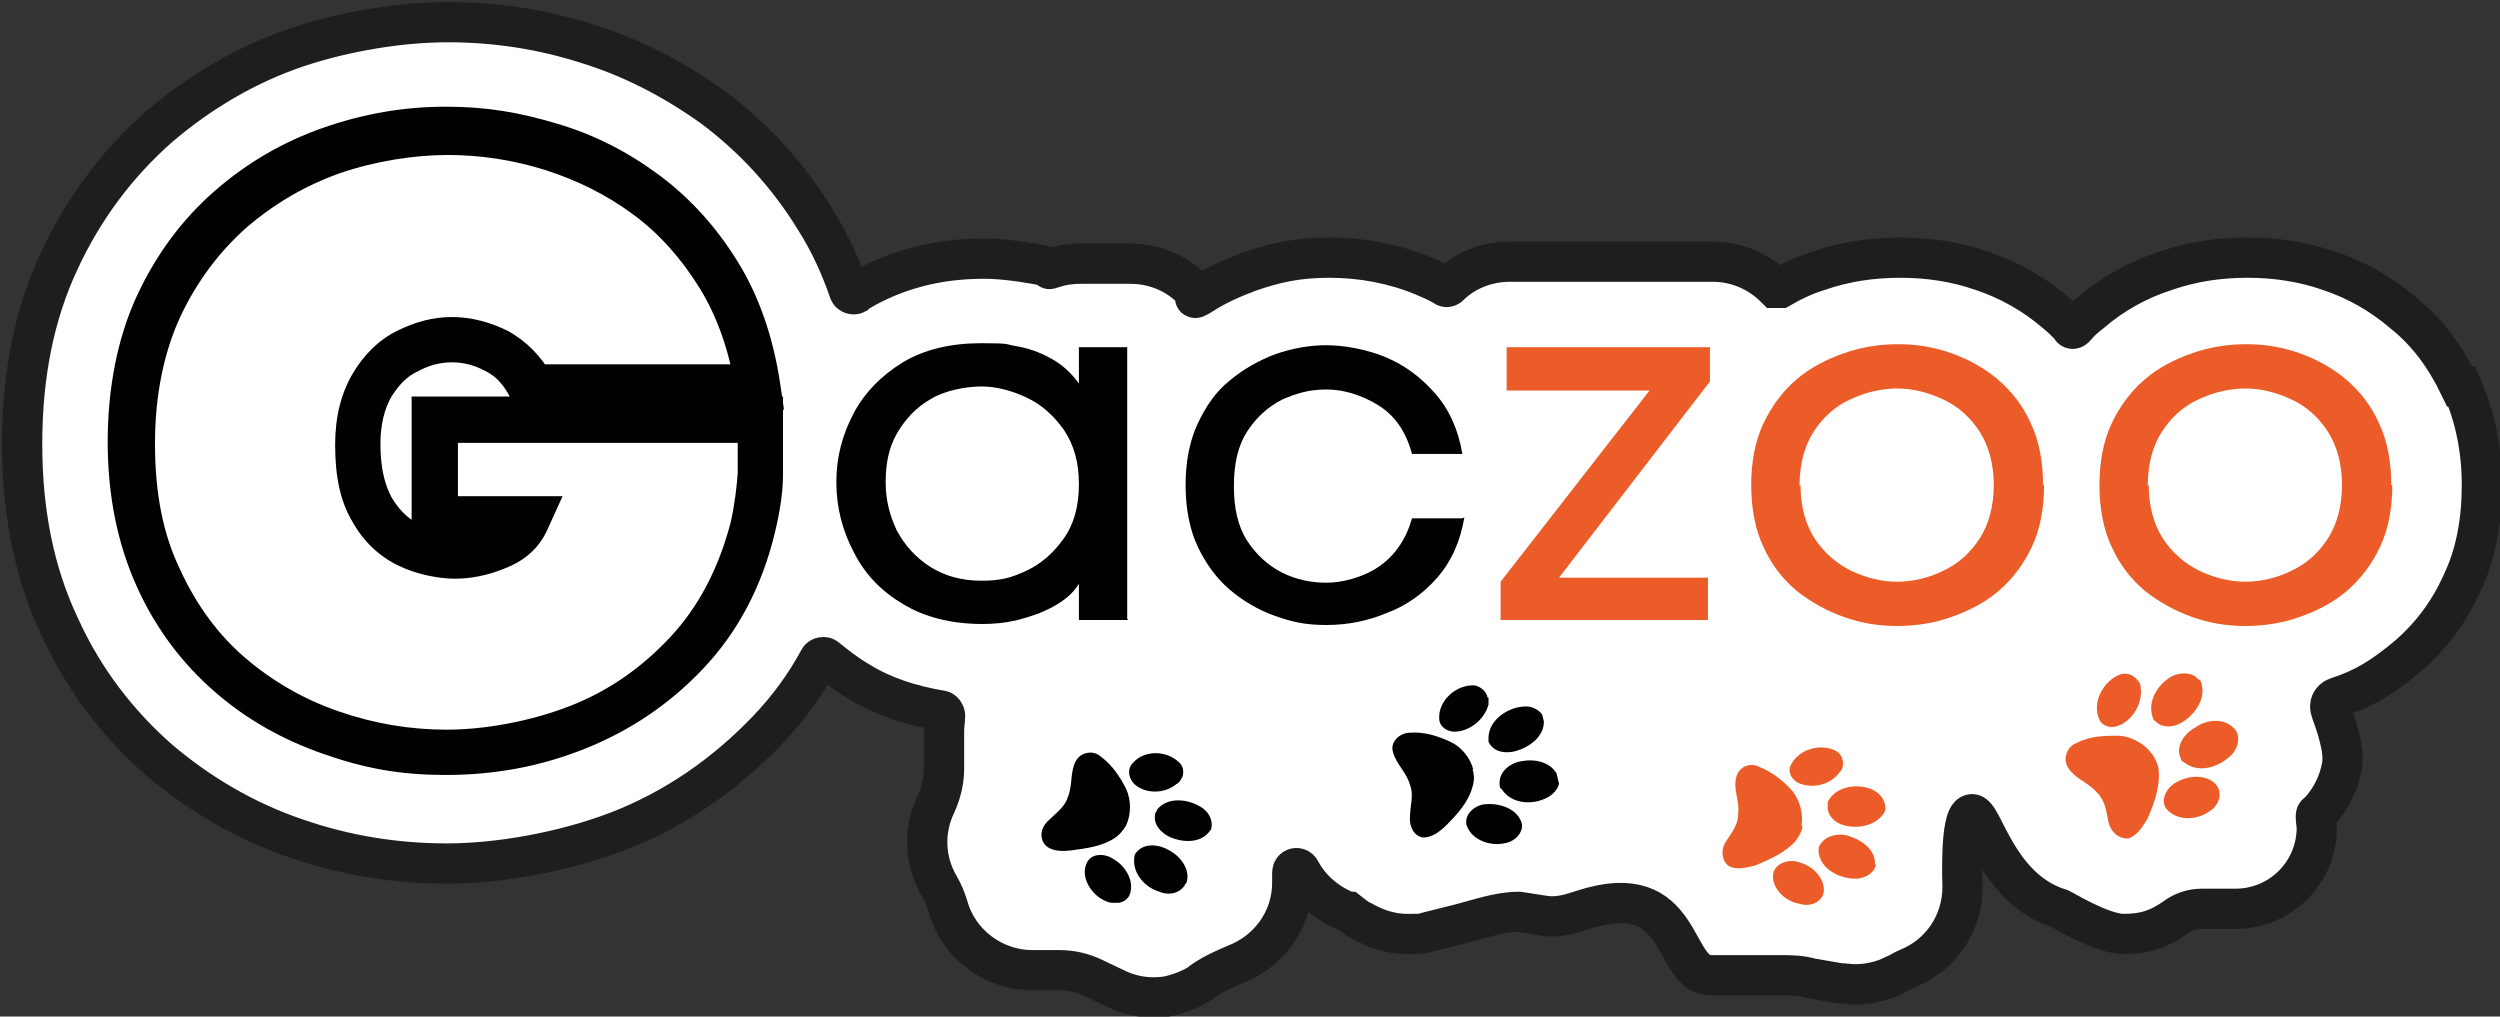 <?xml version="1.0" encoding="UTF-8"?>
<svg id="a" data-name="Warstwa 1" xmlns="http://www.w3.org/2000/svg" xmlns:xlink="http://www.w3.org/1999/xlink" viewBox="0 0 248.4 101">
  <rect x="0" y="0" width="248.4" height="101" fill="#333333" stroke="none"/>
  <defs>
    <style>
      .p {
        fill: #eb5c28;
      }

      .q {
        clip-path: url(#i);
      }

      .r {
        clip-path: url(#k);
      }

      .s {
        clip-path: url(#m);
      }

      .t {
        clip-path: url(#f);
      }

      .u {
        clip-path: url(#j);
      }

      .v {
        fill: none;
      }

      .w {
        clip-path: url(#h);
      }

      .x {
        clip-path: url(#o);
      }

      .y {
        clip-path: url(#b);
      }

      .z {
        clip-path: url(#n);
      }

      .aa {
        clip-path: url(#g);
      }

      .ab {
        clip-path: url(#l);
      }

      .ac {
        clip-path: url(#d);
      }

      .ad {
        clip-path: url(#e);
      }

      .ae {
        fill: #fff;
        stroke: #1e1e1c;
        stroke-miterlimit: 10;
        stroke-width: 4px;
      }

      .af {
        fill: #010101;
      }

      .ag {
        clip-path: url(#c);
      }
    </style>
    <clipPath id="b">
      <rect class="v" x="103.1" y="74.6" width="17.6" height="15.1"/>
    </clipPath>
    <clipPath id="c">
      <rect class="v" x="104.1" y="74.1" width="16.2" height="15.3" transform="translate(-10.3 147) rotate(-64.1)"/>
    </clipPath>
    <clipPath id="d">
      <rect class="v" x="104.1" y="74.1" width="16.2" height="15.3" transform="translate(-10.3 147) rotate(-64.1)"/>
    </clipPath>
    <clipPath id="e">
      <rect class="v" x="104.1" y="74.1" width="16.2" height="15.3" transform="translate(-10.3 147) rotate(-64.1)"/>
    </clipPath>
    <clipPath id="f">
      <rect class="v" x="137.9" y="68" width="17.2" height="16"/>
    </clipPath>
    <clipPath id="g">
      <rect class="v" x="138.7" y="67.8" width="15.6" height="16.5" transform="translate(-13.9 36.9) rotate(-13.7)"/>
    </clipPath>
    <clipPath id="h">
      <rect class="v" x="138.7" y="67.8" width="15.6" height="16.5" transform="translate(-13.9 36.9) rotate(-13.7)"/>
    </clipPath>
    <clipPath id="i">
      <rect class="v" x="138.7" y="67.8" width="15.6" height="16.5" transform="translate(-13.9 36.9) rotate(-13.7)"/>
    </clipPath>
    <clipPath id="j">
      <rect class="v" x="171.1" y="74.2" width="16.4" height="16"/>
    </clipPath>
    <clipPath id="k">
      <rect class="v" x="171.2" y="74.1" width="16.2" height="15.3" transform="translate(67.2 243.8) rotate(-79.8)"/>
    </clipPath>
    <clipPath id="l">
      <rect class="v" x="171.2" y="74.1" width="16.2" height="15.3" transform="translate(67.2 243.8) rotate(-79.8)"/>
    </clipPath>
    <clipPath id="m">
      <rect class="v" x="205.1" y="66.8" width="17.6" height="16.8"/>
    </clipPath>
    <clipPath id="n">
      <rect class="v" x="205.8" y="66.1" width="15.9" height="16.9" transform="translate(-3.3 138.7) rotate(-35.7)"/>
    </clipPath>
    <clipPath id="o">
      <rect class="v" x="205.8" y="66.1" width="15.9" height="16.9" transform="translate(-3.3 138.7) rotate(-35.7)"/>
    </clipPath>
  </defs>
  <path class="ae" d="M244.4,38.4c-1.4-2.9-3.2-5.4-5.6-7.3-2.2-1.9-4.7-3.3-7.4-4.2-2.6-.9-5.3-1.3-8.1-1.3s-5.5.4-8.1,1.3c-2.8.9-5.3,2.3-7.5,4.2-.5.4-1,.8-1.4,1.3s-.5.2-.6,0c-.4-.4-.9-.9-1.4-1.3-2.2-1.9-4.7-3.3-7.4-4.2-2.6-.9-5.3-1.3-8.1-1.3s-5.5.4-8.1,1.3c-1.3.4-2.6,1-3.8,1.7-.2,0-.4,0-.5,0-1.6-1.6-3.8-2.6-6.2-2.6h-20.2c-2.3,0-4.5.9-6,2.4-.1.1-.3.2-.5,0-.7-.4-1.4-.7-2.1-1-2.9-1.2-6.1-1.8-9.3-1.8s-5.4.5-8,1.4c-1.6.6-3.2,1.3-4.6,2.2s-.4,0-.6,0c-1.6-1.9-4-3-6.6-3h-4.9c-.9,0-1.8.1-2.7.4s-.2,0-.2,0c-.6-.2-1.2-.3-1.8-.4-1.7-.3-3.4-.5-5-.5-4.6,0-8.7,1.1-12.3,3.2-.1,0-.3.2-.4.3-.2.1-.5,0-.6-.2-.9-2.6-2-5-3.4-7.2-2.7-4.4-6.1-8.1-10.1-11.1-3.9-2.8-8.1-5-12.7-6.4-4.4-1.4-9-2.1-13.7-2.1s-10.2.9-15,2.5c-5,1.7-9.6,4.4-13.7,7.9-4.1,3.6-7.5,8.1-9.9,13.3-2.5,5.3-3.7,11.4-3.7,18.2s1.2,12.8,3.7,18.1c2.4,5.3,5.8,9.7,9.9,13.3,4,3.4,8.6,6.1,13.6,7.8,4.9,1.7,9.9,2.5,15,2.5s11.5-1.1,17-3.2c5.7-2.2,10.7-5.7,14.9-10.1,2-2.1,3.7-4.4,5.1-7,.1-.2.5-.3.7-.1,1,.8,2,1.6,3.2,2.3,2.4,1.5,5.2,2.4,8.2,2.9.2,0,.4.3.4.5,0,.5-.1,1-.1,1.5v3.8c0,1.2-.3,2.4-.8,3.5h0c-1.3,2.7-1.1,5.7.3,8.1.4.7.7,1.4.9,2.1,1,3.6,4.4,6.3,8.4,6.3h2.7c1.2,0,2.4.3,3.4.8l2.1,1c1.2.6,2.5.9,3.8.9s1.9-.2,2.8-.5c.8-.3,1.5-.6,2.1-1.1,1-.7,2.1-1.2,3.3-1.7,3.3-1.3,5.6-4.4,5.6-8.1v-1c0-.5.6-.6.8-.2,1,1.9,2.7,3.3,4.7,4.1,0,0,0,0,.1,0,.4.3.8.7,1.3.9,1.4.8,2.9,1.3,4.5,1.3s1.4,0,2.1-.2l3.2-.8c1.9-.5,3.9-1.2,5.8-1.2l2.6.4c1.3.2,2.6-.2,3.8-.6,10.2-3.3,8.7,6.5,12.7,6.5h6.8c1.1,0,2.1,0,3.1.3l2.9.5c.5,0,1,.1,1.5.1,1.4,0,2.7-.3,3.9-.9.5-.2.9-.5,1.4-.7,3.2-1.3,5.4-4.4,5.4-8.1,0,0-.3-7,.9-7.2,1.1-.2,2.5,7.5,8.8,9.4h0c.1,0,4.1,2.5,6.3,2.5s3.5-.5,5.1-1.6h0c.8-.6,1.7-.9,2.7-.9h3.3c4.5,0,8.1-3.6,8.1-8.1,0,0-.1-.8-.1-1.1s.2-.3.3-.4c1.2-1.3,2-2.9,2.3-4.6.3-1.6-.6-4.1-1.1-5.5-.2-.5,0-1.1.6-1.3h0c2.8-.9,4.6-2.1,6.8-3.9,2.4-2,4.3-4.5,5.6-7.4,1.4-2.9,2-6.2,2-9.8s-.7-6.9-2-9.8Z"/>
  <path class="af" d="M77.8,41.7c0,1.9,0,3.7,0,5.4,0,1.8-.3,3.7-.8,5.8-1.3,5.4-3.7,9.9-7.1,13.5-3.4,3.6-7.3,6.2-11.8,8-4.5,1.8-9.1,2.6-13.8,2.6s-8.2-.7-12.2-2.1c-4-1.4-7.6-3.4-10.8-6.2-3.2-2.8-5.8-6.2-7.7-10.4-1.9-4.2-2.9-9-2.9-14.4s1-10.4,2.9-14.5c1.9-4.1,4.5-7.6,7.7-10.4,3.2-2.8,6.8-4.9,10.8-6.3,4-1.4,8-2.1,12.2-2.1s7.4.6,11.1,1.7c3.7,1.1,7,2.8,10.1,5.1,3.1,2.3,5.7,5.2,7.8,8.6,2.1,3.4,3.5,7.4,4.2,12l.4,2.7h-26.6l-.6-1.2c-.6-1.2-1.4-2.1-2.4-2.6-1.1-.6-2.2-.9-3.4-.9s-2.3.3-3.4.9c-1.1.5-1.9,1.4-2.6,2.5-.7,1.2-1.1,2.8-1.1,4.7h-2.3c0,0,2.3,0,2.3,0,0,2.3.4,4,1.1,5.3.7,1.2,1.6,2.1,2.6,2.6,1.2.6,2.4.8,3.7.8s2.1-.2,3.3-.7c.9-.3,1.4-.8,1.7-1.5l2.1,1v2.3h-11.4v-14.5h36.9v2.3ZM73.2,41.7h2.3v2.3h-32.3v-2.3h2.3v9.9h-2.3v-2.3h12.7l-1.5,3.3c-.8,1.8-2.2,3.1-4.3,3.9-1.7.7-3.4,1-4.9,1s-3.8-.4-5.6-1.3c-1.9-.9-3.5-2.4-4.6-4.4-1.2-2-1.7-4.5-1.7-7.6h0c0-2.8.6-5.1,1.7-7,1.1-1.9,2.6-3.4,4.4-4.3,1.8-.9,3.6-1.4,5.5-1.4s3.8.5,5.6,1.4c1.8,1,3.3,2.5,4.4,4.5l-2,1.1v-2.3h22.5v2.3l-2.3.4c-.6-3.9-1.8-7.4-3.6-10.3-1.8-2.9-4-5.4-6.6-7.3-2.7-2-5.6-3.4-8.7-4.4-3.2-1-6.4-1.5-9.7-1.5s-7.2.6-10.7,1.8c-3.4,1.2-6.5,3-9.3,5.4-2.7,2.4-4.9,5.3-6.6,8.9-1.6,3.5-2.5,7.7-2.5,12.6s.8,9,2.5,12.5c1.6,3.5,3.8,6.5,6.5,8.8,2.7,2.3,5.8,4.1,9.3,5.3,3.5,1.2,7,1.8,10.7,1.8s8.2-.8,12.1-2.3c3.9-1.5,7.2-3.8,10.1-6.9,2.8-3,4.8-6.8,6-11.4.4-1.8.6-3.5.7-4.9,0-1.6,0-3.3,0-5.2Z"/>
  <path class="af" d="M112.1,61.6h-4.9v-3.6c-.6,1-1.5,1.7-2.6,2.3-1.1.6-2.3,1-3.5,1.3-1.2.3-2.4.4-3.5.4-3.1,0-5.8-.7-7.9-2-2.2-1.3-3.8-3-4.9-5.2-1.1-2.1-1.7-4.4-1.7-6.9s.6-4.7,1.7-6.8c1.1-2.1,2.8-3.8,4.9-5.1,2.2-1.3,4.8-1.9,7.8-1.9s2.3.1,3.5.3c1.2.2,2.3.6,3.4,1.2,1.1.6,2,1.4,2.8,2.5v-3.6s4.8,0,4.8,0v27ZM107.2,48.1c0-2.2-.5-3.9-1.5-5.4-1-1.4-2.2-2.5-3.7-3.2-1.5-.7-3-1.1-4.5-1.1s-3.7.4-5.1,1.3c-1.4.8-2.5,2-3.3,3.4-.8,1.4-1.1,3-1.1,4.8s.4,3.3,1.1,4.8c.8,1.5,1.9,2.7,3.3,3.6,1.4.9,3.1,1.4,5.1,1.4s3-.3,4.5-1c1.5-.7,2.7-1.8,3.7-3.2,1-1.4,1.5-3.2,1.5-5.4Z"/>
  <path class="af" d="M145.5,51.4c-.4,2.4-1.3,4.4-2.7,6-1.4,1.6-3.1,2.8-5,3.5-1.9.8-3.9,1.2-6,1.2s-3.4-.3-5.1-.9c-1.7-.6-3.2-1.5-4.5-2.6s-2.4-2.6-3.2-4.3c-.8-1.7-1.2-3.8-1.2-6.1s.4-4.4,1.2-6.1c.8-1.7,1.8-3.2,3.2-4.3,1.3-1.1,2.9-2,4.5-2.6,1.7-.6,3.4-.9,5.1-.9s4,.4,5.9,1.2c1.9.8,3.5,2,4.9,3.6,1.4,1.6,2.3,3.6,2.7,6h-5c-.6-2.2-1.7-3.8-3.3-4.8-1.6-1-3.4-1.6-5.2-1.6s-3,.4-4.4,1c-1.4.7-2.6,1.8-3.5,3.2-.9,1.4-1.3,3.2-1.3,5.4s.4,4,1.3,5.4c.9,1.4,2.1,2.5,3.5,3.2,1.4.7,2.9,1,4.4,1s3.6-.5,5.2-1.6c1.6-1.1,2.7-2.7,3.3-4.8h5Z"/>
  <path class="p" d="M169.9,34.5v3.4l-15,19.5h14.8v4.2h-20.6v-3.8l14.8-19h-14.2v-4.3h20.2Z"/>
  <path class="p" d="M203.1,48.2c0,2.3-.4,4.4-1.2,6.1-.8,1.7-1.9,3.2-3.3,4.4-1.4,1.2-3,2-4.7,2.6-1.7.6-3.5.9-5.4.9s-3.6-.3-5.3-.9c-1.7-.6-3.3-1.5-4.7-2.6-1.4-1.2-2.5-2.6-3.3-4.4-.8-1.7-1.2-3.8-1.2-6.1s.4-4.4,1.2-6.1c.8-1.7,1.9-3.2,3.3-4.4,1.4-1.2,3-2,4.7-2.6,1.7-.6,3.5-.9,5.4-.9s3.6.3,5.3.9c1.7.6,3.3,1.5,4.6,2.6,1.4,1.2,2.5,2.6,3.3,4.4.8,1.7,1.2,3.8,1.2,6.1ZM178.9,48.2c0,2.1.5,3.9,1.4,5.3.9,1.4,2.2,2.5,3.6,3.2,1.5.7,3,1.1,4.6,1.1s3.2-.4,4.6-1.1c1.5-.7,2.7-1.8,3.6-3.2.9-1.4,1.4-3.2,1.4-5.3s-.5-3.9-1.4-5.3c-.9-1.4-2.1-2.5-3.6-3.2-1.5-.7-3-1.1-4.6-1.1s-3.2.4-4.7,1.1c-1.5.7-2.7,1.8-3.6,3.2-.9,1.4-1.4,3.2-1.4,5.4Z"/>
  <path class="p" d="M237.7,48.2c0,2.3-.4,4.4-1.2,6.1-.8,1.7-1.9,3.2-3.3,4.4-1.4,1.2-3,2-4.7,2.6-1.7.6-3.5.9-5.4.9s-3.6-.3-5.3-.9c-1.7-.6-3.3-1.5-4.7-2.6-1.4-1.2-2.5-2.6-3.3-4.4-.8-1.7-1.2-3.8-1.2-6.1s.4-4.4,1.2-6.1c.8-1.7,1.9-3.2,3.3-4.4,1.4-1.2,3-2,4.7-2.6,1.7-.6,3.5-.9,5.4-.9s3.6.3,5.3.9c1.7.6,3.3,1.5,4.6,2.6,1.4,1.2,2.5,2.6,3.3,4.4.8,1.7,1.2,3.8,1.2,6.1ZM213.5,48.2c0,2.1.5,3.9,1.4,5.3.9,1.4,2.2,2.5,3.6,3.2,1.5.7,3,1.1,4.6,1.1s3.2-.4,4.6-1.1c1.5-.7,2.7-1.8,3.6-3.2.9-1.4,1.4-3.2,1.4-5.3s-.5-3.9-1.4-5.3c-.9-1.4-2.1-2.5-3.6-3.2-1.5-.7-3-1.1-4.6-1.1s-3.2.4-4.7,1.1c-1.5.7-2.7,1.8-3.6,3.2-.9,1.4-1.4,3.2-1.4,5.4Z"/>
  <g class="y">
    <g class="ag">
      <g class="ac">
        <g class="ad">
          <path class="af" d="M117.9,87.7s0,0,0,0c.4-1.3-.6-2.6-1.7-3.2-1-.6-2.5-.8-3.3.2-.1.1-.2.3-.2.5-.2,1.6,1.1,3,2.5,3.4.9.4,2.1.2,2.6-.8ZM120.3,82.5c.3-.8-.1-1.7-.8-2.2-1.3-.9-3.4-1.2-4.5.1,0,.1-.2.3-.2.4-.3,1.1.6,2,1.5,2.4,1.2.5,2.9.6,3.8-.5,0,0,.2-.2.2-.3ZM112.2,89c.6-1.3-.3-2.9-1.5-3.6-.8-.6-2.2-.7-2.7.3-.7,1.4.4,3.1,1.6,3.7.8.5,2.1.5,2.6-.4ZM117.4,77.4c.3-.6.2-1.3-.3-1.7-1.3-1.2-3.6-1.2-4.7.3-.4.6-.2,1.4.3,1.9,1.1,1,3,1,4.2,0,.2-.1.4-.3.5-.6h0ZM111.9,82c.5-1.1.5-2.5,0-3.6-.6-1.2-1.4-2.4-2.5-3.2-.7-.7-2-.5-2.5.4-.6,1.1-.3,2.4-.8,3.6-.3,1-1.2,1.6-1.9,2.3-.7.6-1,1.6-.4,2.4.6.7,1.7.7,2.6.6,1.5-.2,3.1-.4,4.3-1.2.5-.3.9-.8,1.2-1.3Z"/>
        </g>
      </g>
    </g>
  </g>
  <g class="t">
    <g class="aa">
      <g class="w">
        <g class="q">
          <path class="af" d="M154.8,77.1s0,0,0,0c-.6-1.3-2.1-1.7-3.4-1.5-1.2.1-2.5,1-2.4,2.3,0,.2,0,.4.2.5.9,1.4,2.8,1.6,4.2,1,.9-.3,1.8-1.3,1.5-2.3ZM153.4,71.4c-.2-.8-1.2-1.3-2-1.2-1.6.1-3.4,1.3-3.5,3,0,.2,0,.3,0,.5.5,1.1,1.8,1.2,2.8.9,1.3-.4,2.7-1.4,2.7-2.9,0-.1,0-.3,0-.4ZM151.2,81.8c-.4-1.4-2.1-2-3.5-1.9-1,0-2.2.9-2,2,.4,1.5,2.3,2.2,3.7,1.9,1-.1,2-1,1.8-2ZM147.8,69.3c-.1-.6-.7-1.1-1.3-1.2-1.8-.1-3.6,1.5-3.5,3.3,0,.8.8,1.3,1.5,1.3,1.5,0,3-1.2,3.4-2.7,0-.2,0-.5,0-.7h0ZM146.4,76.5c-.3-1.2-1.2-2.3-2.3-2.8-1.3-.6-2.6-1-4-.9-1,0-2,.9-1.7,1.9.3,1.2,1.4,2.1,1.7,3.3.4,1,0,2.1,0,3.1-.1.9.3,1.9,1.2,2.1.9.1,1.8-.6,2.4-1.2,1.1-1.1,2.2-2.3,2.6-3.8.2-.6.2-1.2,0-1.8Z"/>
        </g>
      </g>
    </g>
  </g>
  <g class="u">
    <g class="r">
      <g class="ab">
        <path class="p" d="M186.3,85.9s0,0,0-.1c0-1.4-1.3-2.3-2.5-2.7-1.1-.4-2.6-.1-3.1,1.1,0,.2,0,.4,0,.5.2,1.6,1.9,2.5,3.4,2.6.9.1,2.1-.4,2.3-1.4ZM187.3,80.3c.1-.8-.6-1.6-1.4-1.9-1.5-.6-3.6-.2-4.3,1.3,0,.1,0,.3,0,.5,0,1.1,1.1,1.8,2.1,1.9,1.3.2,2.9-.2,3.6-1.5,0-.1,0-.2.1-.4ZM181.2,88.7c.2-1.4-1.1-2.7-2.4-3-.9-.4-2.3,0-2.6,1-.3,1.5,1.2,2.9,2.6,3.1.9.3,2.1,0,2.4-1.1ZM183.1,76.2c.1-.6-.1-1.3-.7-1.6-1.6-.8-3.8-.1-4.5,1.5-.3.7.2,1.4.8,1.7,1.4.6,3.2.2,4.1-1.1.2-.2.3-.4.3-.7ZM179,82c.2-1.2-.2-2.5-.9-3.4-.9-1-2-1.9-3.3-2.4-.9-.5-2.1,0-2.3,1.1-.3,1.2.4,2.4.2,3.6,0,1.1-.7,1.9-1.2,2.7-.5.7-.5,1.8.2,2.4.8.5,1.8.2,2.7,0,1.4-.6,2.8-1.2,3.9-2.3.4-.5.7-1,.8-1.6Z"/>
      </g>
    </g>
  </g>
  <g class="s">
    <g class="z">
      <g class="x">
        <path class="p" d="M221.9,72.3s0,0,0,0c-1-1-2.7-.8-3.8,0-1.1.6-2,1.9-1.4,3.1,0,.2.2.3.4.4,1.3,1,3.2.5,4.4-.6.8-.6,1.2-1.9.6-2.7ZM218.4,67.5c-.5-.7-1.6-.7-2.4-.4-1.5.7-2.7,2.5-2.1,4.2,0,.2.2.3.3.4.8.8,2.2.5,3-.2,1.1-.8,2-2.3,1.5-3.7,0-.1-.1-.2-.2-.3ZM220.3,78.1c-.9-1.2-2.8-1.1-4-.4-.9.4-1.7,1.7-1.1,2.6,1,1.3,3,1.2,4.2.4.9-.5,1.5-1.6.9-2.6ZM212.4,67.6c-.4-.5-1-.8-1.7-.6-1.7.6-2.9,2.8-2.1,4.5.3.7,1.2.9,1.9.6,1.5-.6,2.4-2.3,2.2-3.8,0-.3-.1-.5-.3-.7h0ZM213.8,74.9c-.7-1-2-1.7-3.2-1.8-1.4,0-2.9,0-4.2.7-1,.3-1.5,1.6-.9,2.5.7,1.1,2.1,1.5,2.9,2.5.8.8.9,1.9,1.1,2.9.2.9,1,1.7,2,1.6.9-.3,1.4-1.2,1.9-2,.6-1.4,1.2-3,1.1-4.6,0-.6-.3-1.2-.6-1.7Z"/>
      </g>
    </g>
  </g>
</svg>